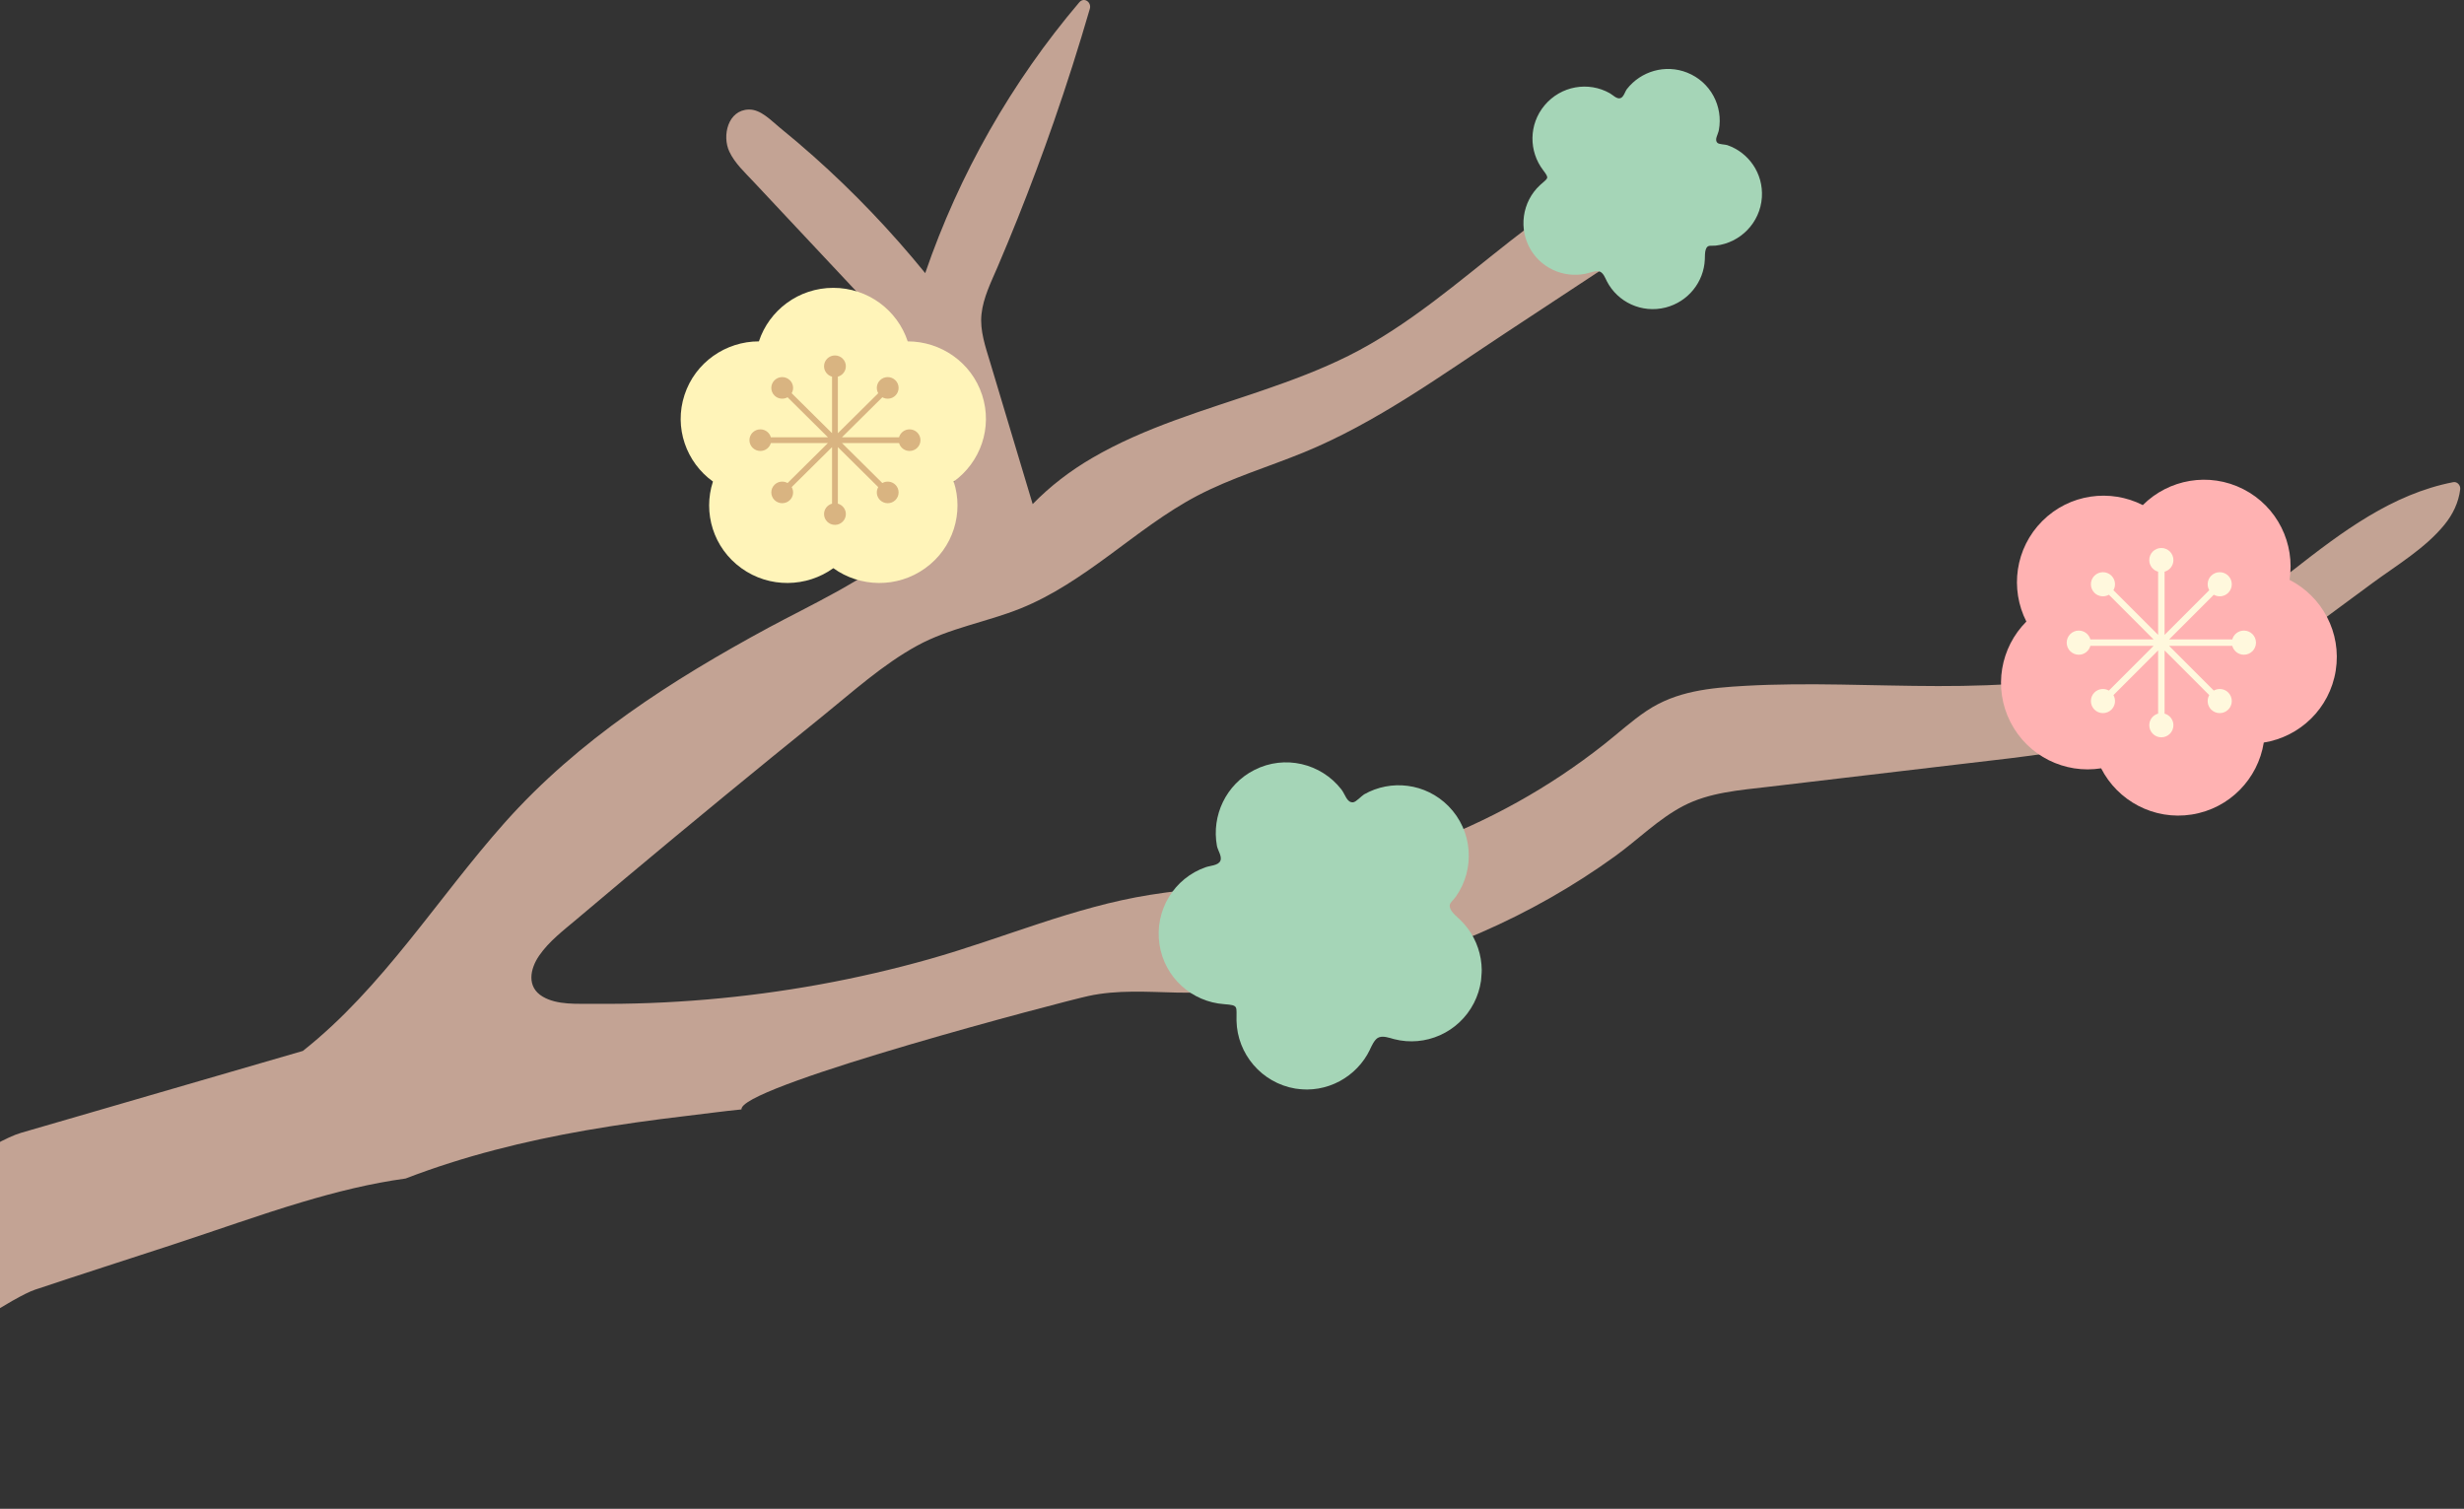 <svg width="552" height="338" viewBox="0 0 552 338" fill="none" xmlns="http://www.w3.org/2000/svg">
<rect x="0" y="0" width="552" height="338" fill="#333333" stroke="none"/>
<path d="M-93.14 336.557C-82.267 339.603 -71.314 334.151 -61.154 330.82C-49.429 326.976 -1.362 291.984 7.877 288.902C18.141 285.478 28.443 282.173 38.728 278.808C48.412 275.64 58.004 272.171 67.772 269.261C75.338 267.005 83.038 265.082 90.863 264.011C103.901 258.99 117.499 255.621 131.253 253.219C138.702 251.918 146.196 250.888 153.705 249.999C157.805 249.514 161.949 248.948 166.101 248.529C166.098 248.398 166.133 248.261 166.203 248.115C168.992 242.515 237.916 224.409 243.806 223.125C250.316 221.706 257.023 222.207 263.625 222.357C286.957 222.885 310.307 218.244 331.717 208.931C342.347 204.308 352.503 198.55 361.901 191.748C366.948 188.095 371.566 183.435 377.109 180.544C382.978 177.485 389.775 177.015 396.227 176.253C410.988 174.511 425.748 172.768 440.509 171.025C453.559 169.484 466.819 168.213 479.352 164.017C492.118 159.742 502.854 151.744 513.58 143.831C519.519 139.448 525.458 135.065 531.399 130.682C536.866 126.647 543.261 122.887 547.604 117.566C549.499 115.244 550.787 112.589 551.155 109.597C551.259 108.749 550.504 107.837 549.598 108.013C535.854 110.674 524.609 119.202 513.809 127.639C508.145 132.06 502.488 136.529 496.359 140.296C490.302 144.018 483.747 146.836 476.933 148.832C449.07 156.992 419.408 152.023 390.882 153.646C383.1 154.088 375.524 154.794 368.875 159.25C365.515 161.502 362.519 164.258 359.347 166.76C356.3 169.166 353.154 171.446 349.926 173.601C336.929 182.274 322.54 188.827 307.501 193.001C299.645 195.182 291.63 196.594 283.537 197.524C274.905 198.515 266.222 199.099 257.637 200.464C240.594 203.173 224.731 210.193 208.201 214.86C191.93 219.453 175.209 222.466 158.369 223.906C149.951 224.625 141.497 224.958 133.049 224.87C129.36 224.831 124.826 225.211 121.532 223.235C117.937 221.078 118.743 217.032 120.786 214.076C123.029 210.829 126.227 208.429 129.208 205.909C132.812 202.864 136.422 199.825 140.038 196.796C147.372 190.653 154.736 184.543 162.127 178.468C169.416 172.476 176.732 166.518 184.076 160.592C190.937 155.056 197.702 148.892 205.468 144.642C212.735 140.667 220.99 139.375 228.615 136.31C235.803 133.419 242.238 128.985 248.458 124.424C254.87 119.719 261.177 114.744 268.245 111.041C275.857 107.056 284.123 104.604 292.049 101.359C308.352 94.684 322.84 84.107 337.479 74.463C345.367 69.267 353.256 64.071 361.144 58.874C365.088 56.275 369.031 53.678 372.977 51.079C376.271 48.909 380.018 46.945 382.687 43.975C384.689 41.745 385.906 38.626 384.203 35.857C382.432 32.973 378.69 32.672 375.661 33.189C368.869 34.348 362.143 37.984 356.263 41.44C343.613 48.879 332.718 58.855 321.02 67.638C315.05 72.12 308.846 76.333 302.161 79.673C295.935 82.781 289.401 85.212 282.829 87.468C269.888 91.911 256.536 95.669 244.636 102.619C239.764 105.465 235.275 108.891 231.346 112.93C229.299 106.109 227.255 99.29 225.208 92.469C224.074 88.689 222.941 84.912 221.807 81.132C220.768 77.668 219.491 74.077 219.876 70.405C220.27 66.662 222.028 63.206 223.488 59.789C225.026 56.192 226.523 52.575 227.978 48.941C230.837 41.796 233.534 34.587 236.066 27.317C238.983 18.94 241.674 10.483 244.153 1.964C244.576 0.511 242.867 -0.753 241.776 0.533C226.622 18.384 214.88 39.019 207.273 61.184C199.64 51.8 191.269 43.024 182.231 34.992C179.763 32.801 177.248 30.663 174.685 28.583C172.752 27.014 170.451 24.484 167.769 24.537C163.055 24.632 161.721 30.429 163.397 33.979C164.629 36.587 166.864 38.628 168.804 40.699C171.152 43.204 173.501 45.711 175.849 48.216C180.727 53.419 185.603 58.623 190.482 63.826C194.806 68.441 199.233 72.98 203.41 77.732C206.939 81.746 210.329 86.052 212.519 90.967C224.13 117.032 189.787 131.086 172.26 140.566C150.512 152.33 129.627 165.683 113.048 184.317C97.968 201.265 85.792 221.245 67.847 235.43C46.804 241.545 25.759 247.66 4.716 253.775C-7.637 257.364 -55.054 294.583 -61.119 296.345C-66.907 298.026 -72.996 299.335 -78.599 301.569C-84.35 303.864 -86.91 308.635 -88.505 314.37C-90.426 321.247 -92.158 328.175 -93.974 335.076C-94.113 335.602 -93.672 336.407 -93.14 336.557Z" fill="#C3A394"/>
<g clip-path="url(#clip0_1728_7765)">
<path d="M502.566 109.584C494.884 105.67 485.824 107.366 480.044 113.152C472.759 109.439 463.618 110.623 457.528 116.72C451.432 122.816 450.248 131.954 453.96 139.239C448.176 145.02 446.48 154.082 450.393 161.764C454.307 169.446 462.63 173.4 470.707 172.116C474.42 179.402 482.507 183.817 491.021 182.468C499.535 181.118 505.867 174.419 507.146 166.345C515.219 165.066 521.916 158.734 523.266 150.218C524.616 141.703 520.201 133.609 512.916 129.901C514.195 121.823 510.242 113.498 502.566 109.584Z" fill="#FFB2B2"/>
<path d="M495.364 128.974C494.486 129.852 494.341 131.187 494.928 132.215L484.919 142.226V128.071C486.063 127.754 486.901 126.711 486.901 125.466C486.901 123.976 485.691 122.762 484.196 122.762C482.701 122.762 481.492 123.971 481.492 125.466C481.492 126.711 482.33 127.754 483.474 128.071V142.226L473.465 132.215C474.052 131.187 473.906 129.852 473.028 128.974C471.975 127.92 470.264 127.92 469.205 128.974C468.152 130.027 468.152 131.739 469.205 132.797C470.083 133.675 471.418 133.821 472.446 133.234L482.455 143.244H468.302C467.986 142.1 466.943 141.262 465.698 141.262C464.208 141.262 462.994 142.472 462.994 143.967C462.994 145.462 464.203 146.671 465.698 146.671C466.943 146.671 467.986 145.833 468.302 144.689H482.455L472.446 154.7C471.418 154.113 470.083 154.258 469.205 155.136C468.152 156.19 468.152 157.901 469.205 158.96C470.259 160.014 471.97 160.014 473.028 158.96C473.906 158.082 474.052 156.747 473.465 155.719L483.474 145.708V159.863C482.33 160.179 481.492 161.223 481.492 162.467C481.492 163.958 482.701 165.172 484.196 165.172C485.691 165.172 486.901 163.963 486.901 162.467C486.901 161.223 486.063 160.179 484.919 159.863V145.708L494.928 155.719C494.341 156.747 494.486 158.082 495.364 158.96C496.418 160.014 498.129 160.014 499.187 158.96C500.241 157.906 500.241 156.195 499.187 155.136C498.309 154.258 496.975 154.113 495.946 154.7L485.937 144.689H500.09C500.406 145.833 501.45 146.671 502.694 146.671C504.184 146.671 505.398 145.462 505.398 143.967C505.398 142.472 504.189 141.262 502.694 141.262C501.45 141.262 500.406 142.1 500.09 143.244H485.937L495.946 133.234C496.975 133.821 498.309 133.675 499.187 132.797C500.241 131.744 500.241 130.032 499.187 128.974C498.134 127.92 496.423 127.92 495.364 128.974Z" fill="#FFF8DD"/>
</g>
<g clip-path="url(#clip1_1728_7765)">
<path d="M153.35 88.468C155.757 81.131 162.63 76.47 170.014 76.474C172.299 69.514 178.894 64.481 186.682 64.481C194.47 64.481 201.066 69.514 203.351 76.474C210.74 76.474 217.612 81.135 220.015 88.468C222.422 95.806 219.629 103.574 213.65 107.876C215.935 114.836 213.582 122.748 207.286 127.283C200.985 131.819 192.662 131.585 186.687 127.283C180.712 131.585 172.385 131.819 166.088 127.283C159.787 122.748 157.439 114.836 159.719 107.876C153.74 103.579 150.943 95.806 153.35 88.468Z" fill="#FFF4B9"/>
<path d="M170.338 96.183C171.462 96.183 172.405 96.933 172.691 97.957H185.479L176.435 88.999C175.506 89.524 174.3 89.394 173.507 88.608C172.555 87.665 172.555 86.134 173.507 85.186C174.459 84.243 176.004 84.243 176.961 85.186C177.754 85.972 177.886 87.166 177.355 88.087L186.399 97.045V84.378C185.365 84.095 184.608 83.161 184.608 82.047C184.608 80.714 185.701 79.627 187.052 79.627C188.402 79.627 189.495 80.709 189.495 82.047C189.495 83.161 188.733 84.095 187.704 84.378V97.045L196.748 88.087C196.218 87.166 196.349 85.972 197.142 85.186C198.094 84.243 199.64 84.243 200.597 85.186C201.549 86.129 201.549 87.66 200.597 88.608C199.803 89.394 198.598 89.524 197.668 88.999L188.625 97.957H201.413C201.698 96.933 202.641 96.183 203.765 96.183C205.112 96.183 206.209 97.265 206.209 98.603C206.209 99.942 205.116 101.024 203.765 101.024C202.641 101.024 201.698 100.274 201.413 99.25H188.625L197.668 108.208C198.598 107.683 199.803 107.813 200.597 108.599C201.549 109.542 201.549 111.073 200.597 112.021C199.645 112.964 198.099 112.964 197.142 112.021C196.349 111.235 196.218 110.041 196.748 109.12L187.704 100.162V112.829C188.738 113.112 189.495 114.046 189.495 115.16C189.495 116.493 188.402 117.58 187.052 117.58C185.701 117.58 184.608 116.498 184.608 115.16C184.608 114.046 185.365 113.112 186.399 112.829V100.162L177.355 109.12C177.886 110.041 177.754 111.235 176.961 112.021C176.009 112.964 174.463 112.964 173.507 112.021C172.555 111.078 172.555 109.547 173.507 108.599C174.3 107.813 175.506 107.683 176.435 108.208L185.479 99.25H172.691C172.405 100.274 171.462 101.024 170.338 101.024C168.992 101.024 167.895 99.942 167.895 98.603C167.895 97.265 168.987 96.183 170.338 96.183Z" fill="#D9B481"/>
</g>
<g clip-path="url(#clip2_1728_7765)">
<path d="M306.919 235.068C307.303 234.282 307.845 233.018 308.654 232.509C309.714 231.896 311.248 232.502 312.321 232.788C319.276 234.582 326.776 231.361 330.202 224.689C333.442 218.329 332.03 210.799 327.159 206.105C326.48 205.442 325.526 204.676 325.06 203.866C324.279 202.419 325.187 202.203 326.185 200.811C330.504 194.656 329.94 186.089 324.484 180.576C319.365 175.415 311.61 174.538 305.595 177.954C304.957 178.354 303.804 179.653 303.15 179.726C301.721 179.862 301.38 177.96 300.493 176.832C295.951 171.021 287.836 169.016 281.006 172.492C274.641 175.719 271.391 182.73 272.621 189.471C272.788 190.463 273.855 191.89 273.375 192.873C272.892 193.896 271.106 193.923 270.149 194.258C263.073 196.696 258.594 203.9 259.752 211.573C260.885 219.041 267.039 224.444 274.255 224.953C277.599 225.208 276.936 225.402 277.011 228.671C277.174 236.105 282.637 242.598 290.2 243.867C297.246 245.016 303.976 241.247 306.916 235.109L306.919 235.068Z" fill="#A5D5B7"/>
</g>
<path d="M356.066 61.1C356.688 60.928 357.65 60.611 358.325 60.809C359.18 61.095 359.594 62.238 359.96 62.969C362.363 67.684 367.8 70.252 373.153 68.888C378.244 67.574 381.71 63.121 381.924 58.142C381.959 57.444 381.916 56.543 382.136 55.891C382.553 54.754 383.115 55.15 384.37 55.021C389.874 54.402 394.326 49.912 394.707 44.21C395.058 38.866 391.758 34.158 386.938 32.504C386.406 32.347 385.127 32.344 384.768 32.019C383.996 31.296 384.879 30.18 385.069 29.14C386.059 23.798 383.206 18.34 377.956 16.266C373.07 14.326 367.615 15.954 364.495 19.921C364.03 20.497 363.763 21.782 362.986 21.997C362.185 22.23 361.299 21.257 360.647 20.892C355.85 18.176 349.689 19.218 346.02 23.601C342.452 27.87 342.472 33.903 345.712 38.134C347.203 40.105 346.772 39.833 345.005 41.469C340.982 45.187 340.064 51.37 343.054 56.164C345.857 60.613 351.221 62.49 356.042 61.118L356.066 61.1Z" fill="#A5D5B7"/>
<defs>
<clipPath id="clip0_1728_7765">
<rect width="75.231" height="75.242" fill="white" transform="matrix(-1 0 0 1 523.504 107.467)"/>
</clipPath>
<clipPath id="clip1_1728_7765">
<rect width="68.392" height="66.121" fill="white" transform="translate(152.488 64.481)"/>
</clipPath>
<clipPath id="clip2_1728_7765">
<rect width="72.87" height="72.859" fill="white" transform="matrix(0.076 -0.997 0.997 0.076 257.076 241.384)"/>
</clipPath>
</defs>
</svg>

